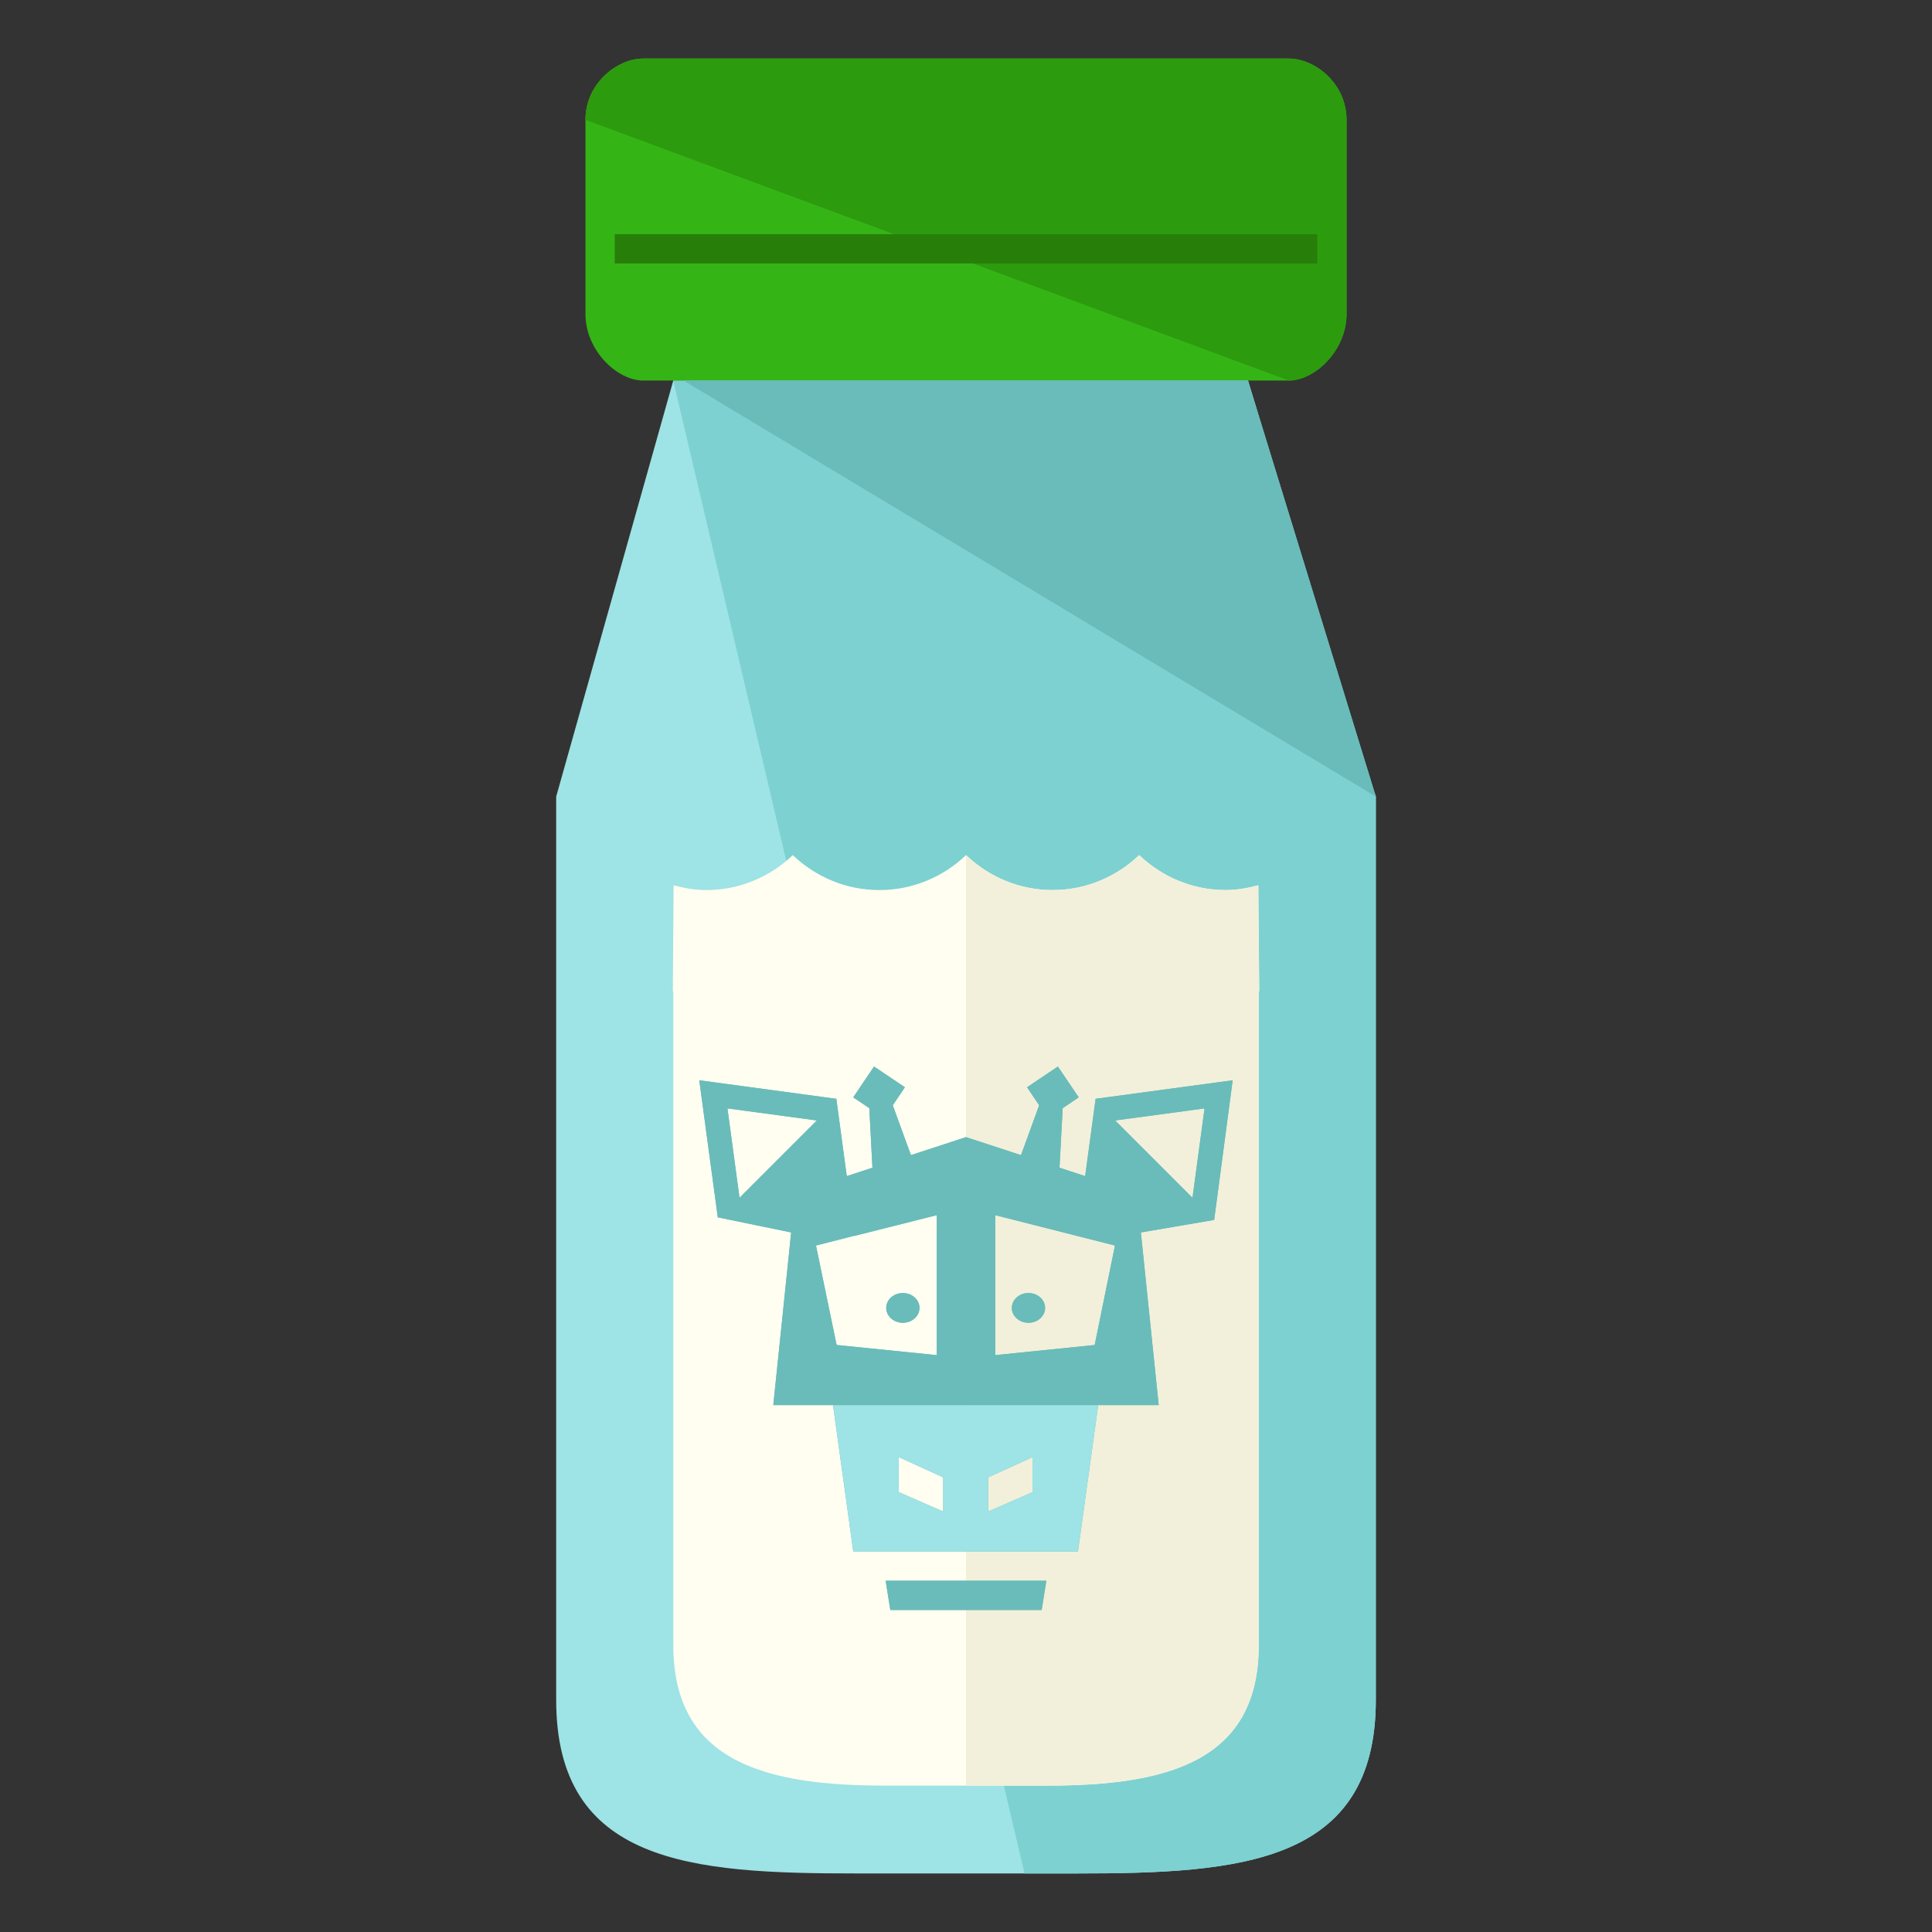 <?xml version="1.0" encoding="utf-8"?>
<!-- Generator: Adobe Illustrator 16.0.0, SVG Export Plug-In . SVG Version: 6.00 Build 0)  -->
<!DOCTYPE svg PUBLIC "-//W3C//DTD SVG 1.1//EN" "http://www.w3.org/Graphics/SVG/1.1/DTD/svg11.dtd">
<svg version="1.1" id="Layer_1" xmlns="http://www.w3.org/2000/svg" xmlns:xlink="http://www.w3.org/1999/xlink" x="0px" y="0px"
	 width="66px" height="66px" viewBox="0 0 66 66" enable-background="new 0 0 66 66" xml:space="preserve">
<rect x="0" y="0" width="66" height="66" fill="#333333" stroke="none"/>
<g>
	<path fill="#9EE3E5" d="M46.909,27H46.78l-4.148-14H23l-4,14.213l0,0c0,0,0-0.057,0,0v30.859C19,63.662,23.614,64,29.204,64h7.592
		C42.386,64,47,63.662,47,58.072V27.213C47,27.156,46.909,27,46.909,27z"/>
	<path fill="#7DD1D1" d="M19.083,27.213"/>
	<path fill="#7DD1D1" d="M35,64h1.796C42.386,64,47,63.662,47,58.072V27.213c0-0.057,0,0,0,0l0,0L42.632,13H23"/>
	<path fill="#34B515" d="M46,10.728C46,11.97,44.919,13,44.028,13H21.972C21.081,13,20,11.97,20,10.728V4.094
		C20,2.851,21.081,2,21.972,2h22.057C44.919,2,46,2.851,46,4.094V10.728z"/>
	<path fill="#2D9B0E" d="M20,4.094C20,2.851,21.081,2,21.972,2h22.057C44.919,2,46,2.851,46,4.094v6.634
		C46,11.97,44.919,13,44.028,13"/>
	<path fill="#FFFEF0" d="M42.989,30.242c-0.357,0.096-0.726,0.164-1.113,0.164c-1.15,0-2.188-0.458-2.959-1.194
		c-0.771,0.736-1.809,1.194-2.958,1.194c-1.15,0-2.188-0.458-2.959-1.194c-0.771,0.736-1.809,1.194-2.958,1.194
		c-1.15,0-2.188-0.458-2.959-1.194c-0.771,0.736-1.809,1.194-2.958,1.194c-0.388,0-0.757-0.068-1.114-0.164l-0.026,3.574
		c0,0.041,0.016,0.08,0.016,0.121v22.266C23,60.236,26.228,61,30.261,61h5.479C39.772,61,43,60.236,43,56.203V33.938
		c0-0.041,0.016-0.08,0.016-0.121L42.989,30.242z"/>
	<path fill="#F2F0DA" d="M43.016,33.816l-0.037-3.574c-0.357,0.096-0.72,0.164-1.107,0.164c-1.15,0-2.187-0.458-2.957-1.194
		c-0.771,0.736-1.807,1.194-2.956,1.194c-1.15,0-2.183-0.458-2.953-1.194C33.002,29.215,33,29.217,33,29.221V61h2.739
		C39.772,61,43,60.236,43,56.203V33.938C43,33.896,43.016,33.857,43.016,33.816z"/>
	<rect x="21" y="8" fill="#277F0A" width="24" height="1"/>
	<g>
		<path fill="#69BCBA" d="M46.909,27.045h-0.084l0.086,0.053C46.911,27.08,46.909,27.062,46.909,27.045z"/>
		<polygon fill="#69BCBA" points="23.335,12.99 47,27.213 42.632,13 23.369,13 		"/>
	</g>
	<g>
		<g>
			<path fill="#69BCBA" d="M29.149,53h7.676l0.691-5h-9.059L29.149,53z M33.757,50.469l1.514-0.691v1.197l-1.514,0.662V50.469z
				 M30.704,49.777l1.516,0.691v1.168l-1.516-0.662V49.777z"/>
		</g>
		<ellipse fill="#69BCBA" cx="30.843" cy="44.68" rx="0.568" ry="0.508"/>
		<ellipse fill="#69BCBA" cx="35.134" cy="44.68" rx="0.568" ry="0.508"/>
		<g>
			<path fill="#69BCBA" d="M42.11,36.904l-4.682,0.633l-0.357,2.641l-0.877-0.287l0.109-2.035l0.547-0.369l-0.711-1.053
				l-1.053,0.709l0.414,0.615l-0.621,1.703l-1.879-0.615l-1.881,0.615l-0.621-1.703l0.414-0.615l-1.053-0.709l-0.711,1.053
				l0.549,0.369l0.107,2.035l-0.877,0.287l-0.357-2.641l-4.682-0.633l0.633,4.682l2.506,0.516L26.417,48h13.166l-0.609-5.898
				l2.504-0.428L42.11,36.904z M24.851,37.865l3.055,0.412l-2.643,2.643L24.851,37.865z M32,46.293l-3.42-0.346l-0.705-3.398
				l1.308-0.334l0.026,0.004l0.021-0.01L32,41.512V46.293z M37.396,45.947L34,46.293v-4.781l4.089,1.037L37.396,45.947z
				 M40.737,40.92l-2.643-2.643l3.055-0.412L40.737,40.92z"/>
		</g>
		<polygon fill="#69BCBA" points="30.415,55 35.585,55 35.745,54 30.255,54 		"/>
	</g>
	<g>
		<g>
			<path fill="#9EE3E5" d="M29.149,53h7.676l0.691-5h-9.059L29.149,53z M33.757,50.469l1.514-0.691v1.197l-1.514,0.662V50.469z
				 M30.704,49.777l1.516,0.691v1.168l-1.516-0.662V49.777z"/>
		</g>
		<ellipse fill="#69BCBA" cx="30.843" cy="44.68" rx="0.568" ry="0.508"/>
		<ellipse fill="#69BCBA" cx="35.134" cy="44.68" rx="0.568" ry="0.508"/>
		<path fill="#69BCBA" d="M42.11,36.904l-4.682,0.633l-0.357,2.641l-0.877-0.287l0.109-2.035l0.547-0.369l-0.711-1.053l-1.053,0.709
			l0.414,0.615l-0.621,1.703l-1.879-0.615l-1.881,0.615l-0.621-1.703l0.414-0.615l-1.053-0.709l-0.711,1.053l0.549,0.369
			l0.107,2.035l-0.877,0.287l-0.357-2.641l-4.682-0.633l0.633,4.682l2.506,0.516L26.417,48h13.166l-0.609-5.898l2.504-0.428
			L42.11,36.904z M24.851,37.865l3.055,0.412l-2.643,2.643L24.851,37.865z M32,46.293l-3.42-0.346l-0.705-3.398l1.308-0.334
			l0.026,0.004l0.021-0.01L32,41.512V46.293z M37.396,45.947L34,46.293v-4.781l4.089,1.037L37.396,45.947z M40.737,40.92
			l-2.643-2.643l3.055-0.412L40.737,40.92z"/>
		<polygon fill="#69BCBA" points="30.415,55 35.585,55 35.745,54 30.255,54 		"/>
	</g>
</g>
</svg>
